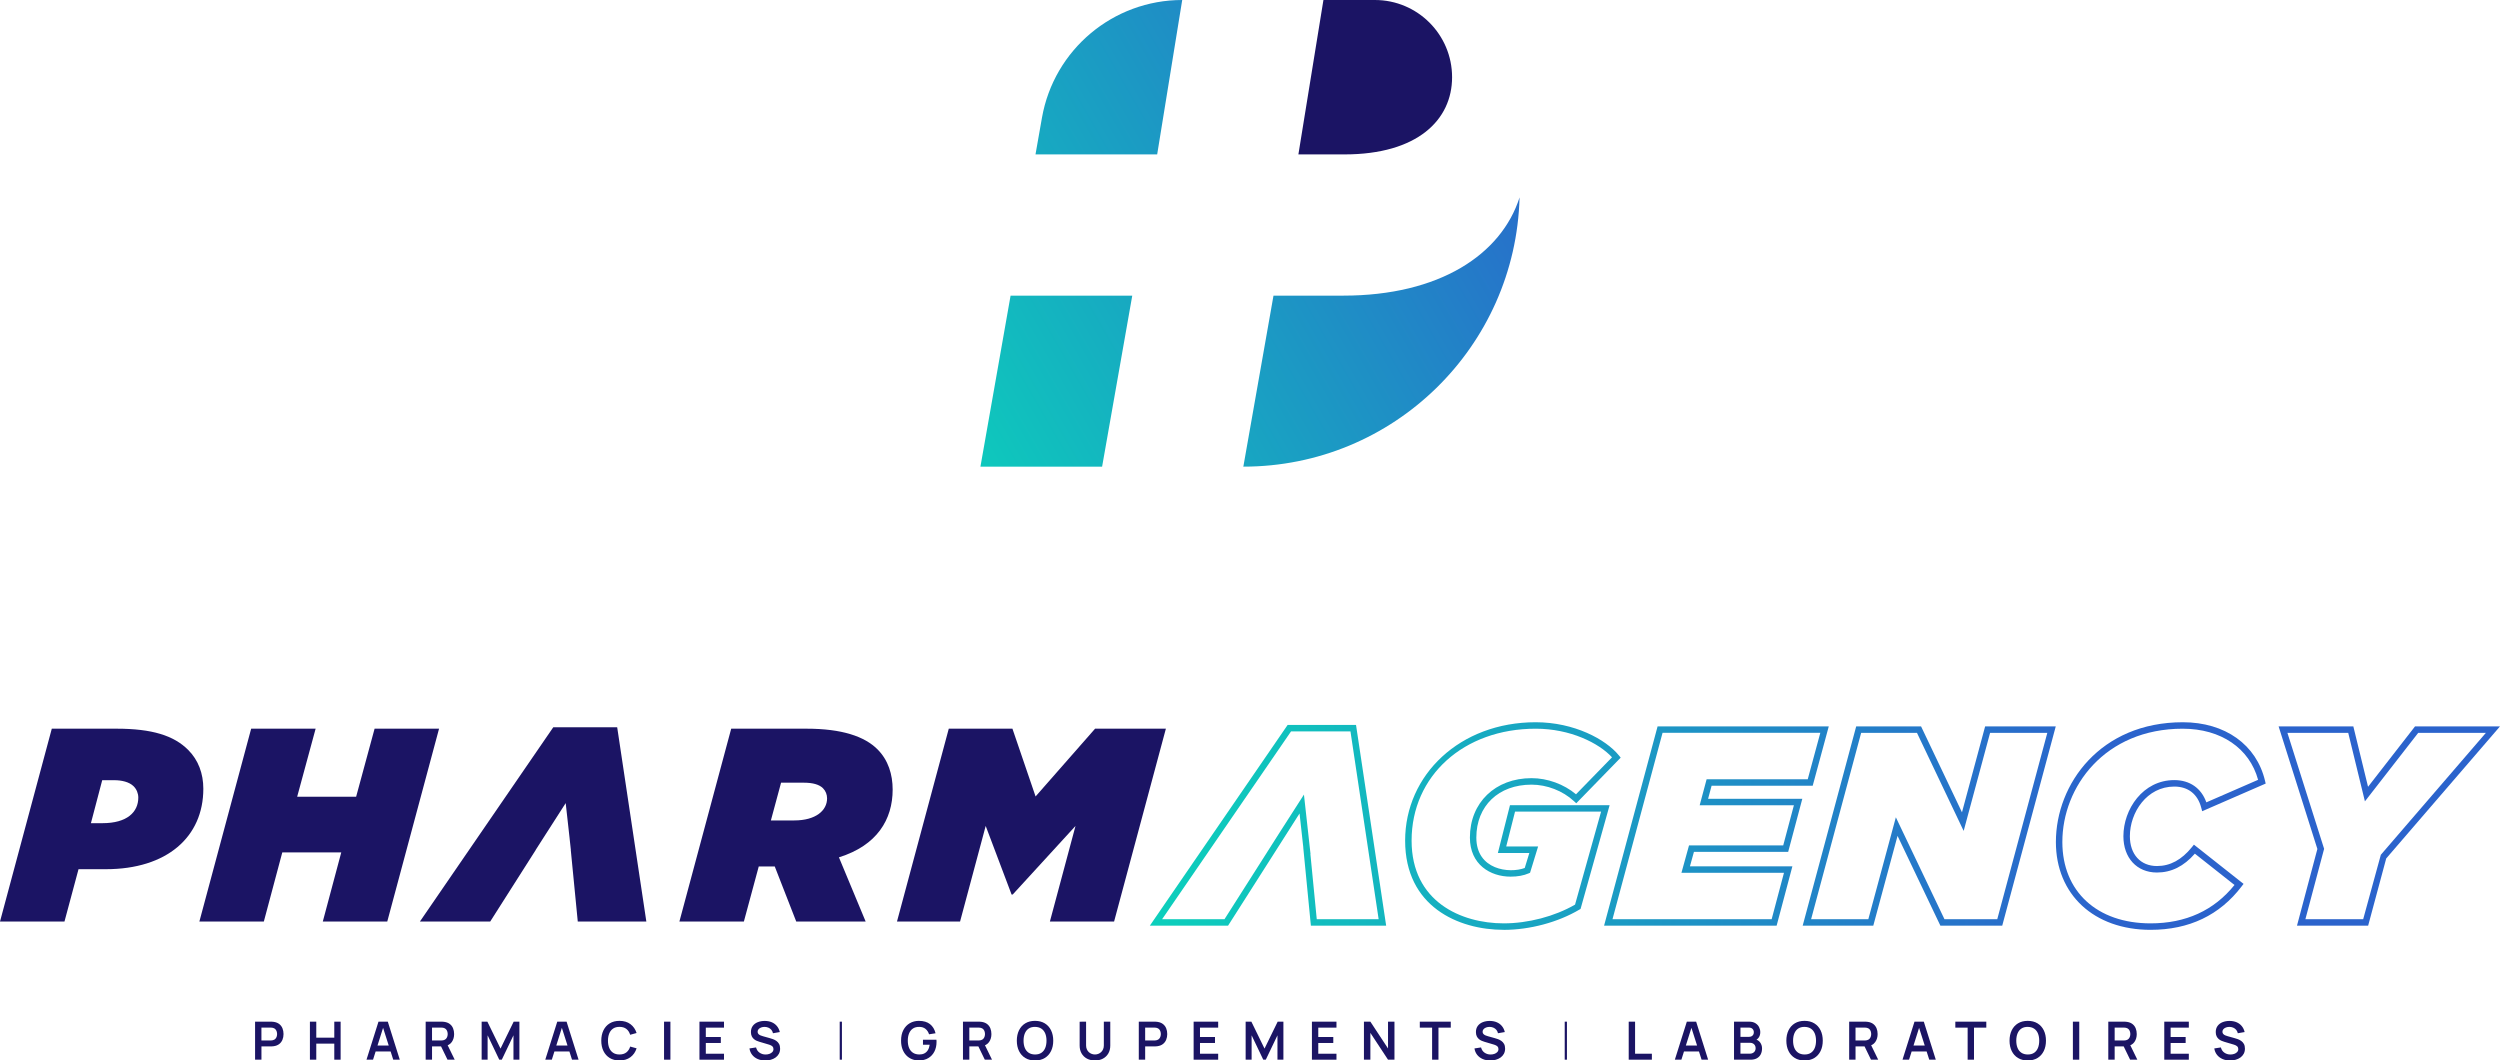 <?xml version="1.0" encoding="UTF-8"?>
<svg id="Calque_2" data-name="Calque 2" xmlns="http://www.w3.org/2000/svg" xmlns:xlink="http://www.w3.org/1999/xlink" viewBox="0 0 2340.01 992.61">
  <defs>
    <style>
      .cls-1 {
        fill: #1b1464;
      }

      .cls-2 {
        fill: url(#Dégradé_sans_nom_332);
      }

      .cls-3 {
        fill: url(#Dégradé_sans_nom_34);
      }

      .cls-4 {
        fill: url(#Dégradé_sans_nom_332-7);
      }

      .cls-5 {
        fill: url(#Dégradé_sans_nom_332-2);
      }

      .cls-6 {
        fill: url(#Dégradé_sans_nom_332-3);
      }

      .cls-7 {
        fill: url(#Dégradé_sans_nom_332-4);
      }

      .cls-8 {
        fill: url(#Dégradé_sans_nom_332-8);
      }

      .cls-9 {
        fill: url(#Dégradé_sans_nom_332-6);
      }

      .cls-10 {
        fill: url(#Dégradé_sans_nom_332-5);
      }
    </style>
    <linearGradient id="Dégradé_sans_nom_34" data-name="Dégradé sans nom 34" x1="577.62" y1="594.63" x2="1453.3" y2="87.95" gradientUnits="userSpaceOnUse">
      <stop offset="0" stop-color="#00ffb5"/>
      <stop offset=".39" stop-color="#0fc5bd"/>
      <stop offset="1" stop-color="#2b63cc"/>
    </linearGradient>
    <linearGradient id="Dégradé_sans_nom_332" data-name="Dégradé sans nom 332" x1="476.42" y1="419.73" x2="1352.1" y2="-86.95" gradientUnits="userSpaceOnUse">
      <stop offset="0" stop-color="#00ffb5"/>
      <stop offset=".39" stop-color="#0fc5bd"/>
      <stop offset="1" stop-color="#2b63cc"/>
    </linearGradient>
    <linearGradient id="Dégradé_sans_nom_332-2" data-name="Dégradé sans nom 332" x1="633.78" y1="691.68" x2="1509.46" y2="185" xlink:href="#Dégradé_sans_nom_332"/>
    <linearGradient id="Dégradé_sans_nom_332-3" data-name="Dégradé sans nom 332" x1="658.4" y1="765.71" x2="1969.15" y2="783.03" xlink:href="#Dégradé_sans_nom_332"/>
    <linearGradient id="Dégradé_sans_nom_332-4" data-name="Dégradé sans nom 332" x1="658.54" y1="755.07" x2="1969.29" y2="772.39" xlink:href="#Dégradé_sans_nom_332"/>
    <linearGradient id="Dégradé_sans_nom_332-5" data-name="Dégradé sans nom 332" x1="658.47" y1="760.64" x2="1969.21" y2="777.96" xlink:href="#Dégradé_sans_nom_332"/>
    <linearGradient id="Dégradé_sans_nom_332-6" data-name="Dégradé sans nom 332" x1="658.43" y1="763.07" x2="1969.18" y2="780.4" xlink:href="#Dégradé_sans_nom_332"/>
    <linearGradient id="Dégradé_sans_nom_332-7" data-name="Dégradé sans nom 332" x1="658.5" y1="758.01" x2="1969.25" y2="775.33" xlink:href="#Dégradé_sans_nom_332"/>
    <linearGradient id="Dégradé_sans_nom_332-8" data-name="Dégradé sans nom 332" x1="658.58" y1="752.2" x2="1969.32" y2="769.53" xlink:href="#Dégradé_sans_nom_332"/>
  </defs>
  <g id="Calque_1-2" data-name="Calque 1">
    <g>
      <polygon class="cls-3" points="945.91 276.72 917.69 436.78 1031.58 436.78 1059.8 276.72 945.91 276.72"/>
      <path class="cls-1" d="M1238.74,0l-23.44,144.53h43.11c68.4,0,100.75-32.35,100.75-72.26h0C1359.16,32.35,1326.8,0,1286.9,0h-48.16Z"/>
      <path class="cls-2" d="M979.51,144.53h103.61L1106.56,0c-64.68,0-120.04,46.45-131.27,110.14l-6.06,34.38h10.28Z"/>
      <path class="cls-5" d="M1257.24,276.72h-65.25l-28.22,160.06c140.66,0,254.86-112.24,258.55-252.01-17.03,53.32-74.73,91.95-165.08,91.95h0Z"/>
    </g>
    <g>
      <path class="cls-1" d="M577.69,680.73h-59.83l-124.83,181.84h65.81l42.63-67.02h-.08l9.45-14.78,1.05-1.62,17.6-27.45,3.63,32.62.24,2.34.97,8.88h-.08l6.54,67.02h64.19l-27.29-181.84Z"/>
      <path class="cls-1" d="M235.09,682.05h60.34l-17.28,63.69h55.19l17.28-63.69h60.34l-48.48,180.51h-60.34l17.28-64.72h-55.19l-17.28,64.72h-60.34l48.48-180.51Z"/>
      <path class="cls-1" d="M888.07,682.05h59.57l21.66,63.44,55.7-63.44h66.27l-48.48,180.51h-60.09l23.98-89.48-58.8,64.21h-1.03l-24.24-64.21-23.98,89.48h-59.05l48.48-180.51Z"/>
      <path class="cls-1" d="M48.48,682.05h60.6c33.26,0,53.64,6.44,67.05,19.86,9.54,9.54,14.19,22.17,14.19,36.36,0,45.13-34.04,75.3-91.29,75.3h-25.53l-13.15,49H0l48.48-180.51ZM95.93,770.5c22.95,0,33.52-10.31,33.52-23.98,0-3.87-1.55-7.74-4.38-10.57-4.13-4.12-11.35-5.68-18.05-5.68h-11.35l-10.57,40.23h10.83Z"/>
      <path class="cls-1" d="M684.41,682.05h70.4c33.26,0,54.41,7.22,66.53,19.34,10.05,10.05,14.19,23.47,14.19,37.64,0,28.11-14.7,52.35-50.29,63.44l25.02,60.09h-64.98l-20.12-51.58h-14.96l-13.93,51.58h-60.35l48.49-180.51ZM743.47,767.93c20.11,0,30.68-9.28,30.68-20.63,0-3.61-1.29-6.96-3.86-9.54-3.35-3.35-9.29-5.16-17.8-5.16h-21.4l-9.54,35.33h21.92Z"/>
      <path class="cls-6" d="M1297.45,866.45h-70.46l-7.13-73.07h.05l-3.53-31.99-66.93,105.06h-73.22l128.99-187.89h64.03l28.2,187.89ZM1232.49,860.4h57.93l-26.38-175.78h-55.64l-120.67,175.78h58.39l38.78-60.96h-.01l13.41-21.08,22.2-34.62,6.16,55.69h-.12l5.95,60.96Z"/>
      <path class="cls-7" d="M2012.96,870.33c-53.02,0-88.64-33.03-88.64-82.2,0-54.35,41.64-112.11,118.82-112.11,39.54,0,69.03,21.05,76.96,54.95l.58,2.45-59.45,25.89-.9-3.41c-3.34-12.68-12.28-19.67-25.18-19.67-25.69,0-41.58,24.13-41.58,46.48,0,16.95,9.94,27.91,25.34,27.91,12.38,0,23.09-5.79,32.72-17.69l1.88-2.33,46.46,36.71-1.8,2.37c-20.53,26.97-49.19,40.65-85.19,40.65ZM2043.13,682.07c-73.24,0-112.76,54.65-112.76,106.06,0,46.26,32.42,76.14,82.59,76.14,32.95,0,59.36-12.08,78.54-35.93l-37.1-29.32c-10.37,11.88-22.02,17.66-35.5,17.66-18.78,0-31.39-13.65-31.39-33.97,0-25.26,18.22-52.54,47.64-52.54,14.5,0,25.26,7.54,30,20.83l48.44-21.09c-8.08-29.58-34.83-47.83-70.44-47.83Z"/>
      <path class="cls-10" d="M1662.93,866.45h-161.52l50.1-186.57h160.23l-15.05,55.57h-94.64l-3.28,12.25h88.19l-13.22,49.64h-88.21l-3.74,13.54h95.89l-14.76,55.57ZM1509.31,860.4h148.96l11.54-43.46h-95.97l7.09-25.65h88.17l9.99-37.53h-88.2l6.51-24.37h94.65l11.77-43.46h-147.67l-46.85,174.46Z"/>
      <path class="cls-9" d="M1407.46,870.33c-42.56,0-92.25-21.87-92.25-83.49s51.38-110.82,122.16-110.82c36.19,0,65.75,16.09,77.91,31.04l1.7,2.09-41.59,42.72-2.17-2c-10.45-9.67-25.3-15.44-39.72-15.44-30.89,0-51.64,19.93-51.64,49.58,0,30.31,30.98,33.8,45.3,28.43l4.31-14.05h-29.45l11.33-44.73h93.26l-27.19,97.08-1.04.62c-20.01,11.89-46.52,19-70.92,19ZM1437.37,682.07c-67.28,0-116.11,44.06-116.11,104.77,0,57.15,46.43,77.43,86.2,77.43,22.93,0,47.79-6.54,66.79-17.54l24.38-87.04h-80.55l-8.26,32.62h29.86l-7.54,24.59-1.27.56c-4.69,2.05-10.39,3.09-16.94,3.09-18.96,0-38.1-11.3-38.1-36.56,0-32.76,23.73-55.63,57.7-55.63,14.91,0,30.25,5.6,41.62,15.1l33.7-34.62c-12.23-13.26-38.91-26.77-71.45-26.77Z"/>
      <path class="cls-4" d="M1874.09,866.45h-57.87l-40.11-84.08-22.71,84.08h-66.09l50.1-186.57h60.71l38.3,80.45,21.68-80.45h66.1l-50.11,186.57ZM1820.04,860.4h49.4l46.85-174.46h-53.56l-24.73,91.81-43.71-91.81h-52.24l-46.85,174.46h53.56l25.77-95.41,45.51,95.41Z"/>
      <path class="cls-8" d="M2216.58,866.45h-66.6l19.09-71.81-36.3-114.76h69.95l13.78,56.56,43.99-56.56h79.52l-106.5,123.62-16.93,62.95ZM2157.85,860.4h54.09l16.53-60.32,98.32-114.13h-63.34l-49.88,64.12-15.62-64.12h-56.92l34.35,108.56-17.53,65.9Z"/>
    </g>
    <g>
      <path class="cls-1" d="M238.75,991.87v-35.59h14.71c.35,0,.79.01,1.34.04.54.02,1.05.08,1.51.16,2.06.31,3.76,1,5.1,2.05,1.34,1.06,2.34,2.39,2.99,3.99.65,1.61.98,3.39.98,5.35s-.33,3.72-.99,5.33c-.66,1.61-1.66,2.94-3,3.99s-3.04,1.74-5.08,2.05c-.46.07-.97.12-1.52.15-.55.03-.99.05-1.32.05h-8.75v12.43h-5.96ZM244.7,973.88h8.5c.33,0,.7-.02,1.11-.05.41-.03.79-.1,1.14-.2.99-.25,1.77-.68,2.34-1.31.57-.63.97-1.34,1.21-2.13s.36-1.57.36-2.32-.12-1.54-.36-2.34-.64-1.51-1.21-2.14c-.57-.63-1.35-1.06-2.34-1.31-.35-.1-.72-.16-1.14-.19-.41-.02-.78-.04-1.11-.04h-8.5v12.01Z"/>
      <path class="cls-1" d="M290.08,991.87v-35.59h5.96v14.98h16.86v-14.98h5.93v35.59h-5.93v-15.03h-16.86v15.03h-5.96Z"/>
      <path class="cls-1" d="M343.04,991.87l11.22-35.59h8.72l11.22,35.59h-6.13l-10.18-31.93h1.34l-10.06,31.93h-6.13ZM349.29,984.16v-5.56h18.68v5.56h-18.68Z"/>
      <path class="cls-1" d="M398.43,991.87v-35.59h14.71c.35,0,.79.01,1.34.04.54.02,1.05.08,1.51.16,2.06.31,3.76,1,5.1,2.05,1.34,1.06,2.34,2.39,2.99,3.99.65,1.61.98,3.39.98,5.35,0,2.9-.73,5.39-2.2,7.48-1.47,2.08-3.72,3.37-6.75,3.87l-2.55.22h-9.17v12.43h-5.96ZM404.38,973.88h8.5c.33,0,.7-.02,1.11-.05.41-.03.79-.1,1.14-.2.99-.25,1.77-.68,2.34-1.31.57-.63.97-1.34,1.21-2.13s.36-1.57.36-2.32-.12-1.54-.36-2.34-.64-1.51-1.21-2.14c-.57-.63-1.35-1.06-2.34-1.31-.35-.1-.72-.16-1.14-.19-.41-.02-.78-.04-1.11-.04h-8.5v12.01ZM418.86,991.87l-7.02-14.48,6.06-1.33,7.71,15.82h-6.75Z"/>
      <path class="cls-1" d="M450.82,991.87v-35.59h5.36l12.31,25.21,12.31-25.21h5.36v35.59h-5.56v-22.81l-10.92,22.81h-2.37l-10.9-22.81v22.81h-5.59Z"/>
      <path class="cls-1" d="M510.38,991.87l11.22-35.59h8.72l11.22,35.59h-6.13l-10.18-31.93h1.34l-10.06,31.93h-6.13ZM516.64,984.16v-5.56h18.68v5.56h-18.68Z"/>
      <path class="cls-1" d="M579.83,992.61c-3.56,0-6.61-.78-9.14-2.34-2.54-1.56-4.49-3.73-5.85-6.51-1.36-2.78-2.04-6.01-2.04-9.69s.68-6.9,2.04-9.69c1.36-2.78,3.31-4.96,5.85-6.51,2.54-1.56,5.59-2.34,9.14-2.34,4.1,0,7.52,1.02,10.26,3.08,2.73,2.05,4.65,4.82,5.76,8.29l-6.01,1.66c-.69-2.32-1.87-4.14-3.53-5.45-1.66-1.31-3.82-1.96-6.48-1.96-2.39,0-4.38.53-5.97,1.61-1.59,1.07-2.78,2.57-3.58,4.51-.8,1.94-1.21,4.2-1.22,6.81,0,2.6.4,4.87,1.2,6.81.8,1.94,2,3.44,3.6,4.51,1.6,1.07,3.59,1.61,5.98,1.61,2.65,0,4.81-.66,6.48-1.98,1.66-1.32,2.84-3.13,3.53-5.44l6.01,1.66c-1.1,3.48-3.02,6.24-5.76,8.29-2.73,2.05-6.15,3.08-10.26,3.08Z"/>
      <path class="cls-1" d="M621.55,991.87v-35.59h5.96v35.59h-5.96Z"/>
      <path class="cls-1" d="M654.69,991.87v-35.59h22.98v5.59h-17.03v8.77h14.06v5.59h-14.06v10.06h17.03v5.59h-22.98Z"/>
      <path class="cls-1" d="M716.23,992.61c-2.6,0-4.95-.45-7.03-1.36-2.08-.91-3.8-2.2-5.14-3.89-1.34-1.69-2.2-3.69-2.56-6.02l6.18-.94c.53,2.11,1.61,3.74,3.25,4.89,1.64,1.15,3.53,1.73,5.67,1.73,1.27,0,2.46-.2,3.58-.59,1.12-.4,2.03-.97,2.73-1.73.7-.76,1.05-1.69,1.05-2.79,0-.49-.08-.95-.25-1.37-.16-.42-.41-.8-.73-1.12-.32-.33-.73-.63-1.24-.9s-1.08-.51-1.74-.7l-9.19-2.72c-.79-.23-1.64-.54-2.56-.93-.92-.39-1.78-.92-2.6-1.61s-1.48-1.56-2-2.62c-.52-1.06-.78-2.38-.78-3.94,0-2.29.58-4.21,1.74-5.77,1.16-1.56,2.73-2.72,4.7-3.5,1.97-.77,4.16-1.15,6.56-1.14,2.44.02,4.61.43,6.53,1.25,1.91.82,3.51,2,4.79,3.55,1.29,1.55,2.19,3.42,2.72,5.61l-6.4,1.11c-.26-1.25-.77-2.32-1.52-3.2s-1.66-1.55-2.74-2.01-2.23-.71-3.45-.74c-1.19-.02-2.29.16-3.3.53-1.01.37-1.83.9-2.45,1.59-.62.69-.93,1.5-.93,2.42,0,.87.26,1.59.79,2.14s1.18.99,1.96,1.31c.78.32,1.58.59,2.39.8l6.38,1.78c.87.23,1.85.54,2.94.94s2.13.95,3.14,1.66c1,.71,1.83,1.64,2.48,2.79.65,1.15.98,2.62.98,4.4s-.38,3.46-1.15,4.86c-.77,1.39-1.8,2.55-3.1,3.47-1.3.92-2.79,1.61-4.46,2.08-1.67.46-3.42.69-5.25.69Z"/>
      <path class="cls-1" d="M785.97,991.87v-35.59h2.08v35.59h-2.08Z"/>
      <path class="cls-1" d="M860.06,992.61c-2.31,0-4.47-.41-6.49-1.22-2.02-.82-3.79-2.01-5.31-3.6-1.52-1.58-2.71-3.52-3.57-5.82-.86-2.3-1.29-4.93-1.29-7.9,0-3.89.72-7.21,2.17-9.97,1.45-2.76,3.44-4.88,5.96-6.35,2.52-1.47,5.36-2.21,8.53-2.21,4.38,0,7.85,1.02,10.42,3.05,2.56,2.04,4.3,4.89,5.2,8.56l-6.08.96c-.67-2.11-1.78-3.79-3.31-5.05-1.53-1.26-3.48-1.89-5.86-1.89-2.39-.03-4.37.49-5.96,1.56-1.58,1.07-2.77,2.58-3.57,4.52-.8,1.94-1.2,4.22-1.2,6.82s.4,4.87,1.19,6.78c.79,1.92,1.98,3.41,3.57,4.49,1.59,1.07,3.58,1.62,5.97,1.66,1.8.02,3.37-.31,4.72-.98,1.35-.67,2.45-1.68,3.31-3.04.86-1.36,1.43-3.06,1.73-5.1h-6.28v-4.67h12.6c.03.26.06.65.07,1.16s.02.82.02.91c0,3.36-.66,6.35-1.99,8.96-1.33,2.61-3.23,4.66-5.7,6.14s-5.43,2.22-8.87,2.22Z"/>
      <path class="cls-1" d="M901.34,991.87v-35.59h14.71c.35,0,.79.01,1.34.04.54.02,1.05.08,1.51.16,2.06.31,3.76,1,5.1,2.05,1.34,1.06,2.34,2.39,2.99,3.99.65,1.61.98,3.39.98,5.35,0,2.9-.73,5.39-2.2,7.48-1.47,2.08-3.72,3.37-6.75,3.87l-2.55.22h-9.17v12.43h-5.96ZM907.29,973.88h8.5c.33,0,.7-.02,1.11-.05.41-.03.79-.1,1.14-.2.99-.25,1.77-.68,2.34-1.31.57-.63.97-1.34,1.21-2.13s.36-1.57.36-2.32-.12-1.54-.36-2.34-.64-1.51-1.21-2.14c-.57-.63-1.35-1.06-2.34-1.31-.35-.1-.72-.16-1.14-.19-.41-.02-.78-.04-1.11-.04h-8.5v12.01ZM921.78,991.87l-7.02-14.48,6.06-1.33,7.71,15.82h-6.75Z"/>
      <path class="cls-1" d="M968.78,992.61c-3.56,0-6.61-.78-9.14-2.34-2.54-1.56-4.49-3.73-5.85-6.51-1.36-2.78-2.04-6.01-2.04-9.69s.68-6.9,2.04-9.69c1.36-2.78,3.31-4.96,5.85-6.51,2.54-1.56,5.59-2.34,9.14-2.34s6.61.78,9.16,2.34c2.54,1.56,4.5,3.73,5.86,6.51,1.36,2.78,2.04,6.01,2.04,9.69s-.68,6.9-2.04,9.69c-1.36,2.78-3.31,4.96-5.86,6.51-2.55,1.56-5.6,2.34-9.16,2.34ZM968.78,987c2.39.02,4.38-.51,5.97-1.58,1.59-1.07,2.78-2.58,3.58-4.52.8-1.94,1.2-4.22,1.2-6.82s-.4-4.86-1.2-6.78c-.8-1.92-1.99-3.41-3.58-4.48-1.59-1.07-3.58-1.62-5.97-1.66-2.39-.02-4.37.51-5.96,1.58-1.58,1.07-2.77,2.58-3.57,4.52-.8,1.94-1.2,4.22-1.2,6.82s.4,4.87,1.19,6.78c.79,1.92,1.98,3.41,3.57,4.49,1.59,1.07,3.58,1.62,5.97,1.66Z"/>
      <path class="cls-1" d="M1024.89,992.61c-2.83,0-5.33-.58-7.48-1.73-2.15-1.15-3.83-2.78-5.04-4.87-1.21-2.09-1.82-4.55-1.82-7.36v-22.32l6.03-.05v22.22c0,1.33.23,2.53.68,3.58.45,1.06,1.07,1.95,1.84,2.68s1.66,1.29,2.67,1.67c1,.38,2.04.57,3.11.57s2.15-.19,3.15-.58,1.88-.95,2.66-1.68c.77-.73,1.38-1.63,1.83-2.68.45-1.05.67-2.24.67-3.56v-22.22h6.03v22.37c0,2.82-.61,5.27-1.82,7.36-1.21,2.09-2.89,3.72-5.04,4.87-2.15,1.15-4.64,1.73-7.48,1.73Z"/>
      <path class="cls-1" d="M1065.91,991.87v-35.59h14.71c.35,0,.79.01,1.34.04.54.02,1.05.08,1.51.16,2.06.31,3.76,1,5.1,2.05,1.34,1.06,2.34,2.39,2.99,3.99.65,1.61.98,3.39.98,5.35s-.33,3.72-.99,5.33-1.66,2.94-3,3.99-3.04,1.74-5.08,2.05c-.46.07-.97.12-1.52.15-.55.03-.99.05-1.32.05h-8.75v12.43h-5.96ZM1071.87,973.88h8.5c.33,0,.7-.02,1.11-.05.41-.03.79-.1,1.14-.2.99-.25,1.77-.68,2.34-1.31.57-.63.97-1.34,1.21-2.13s.36-1.57.36-2.32-.12-1.54-.36-2.34-.64-1.51-1.21-2.14c-.57-.63-1.35-1.06-2.34-1.31-.35-.1-.72-.16-1.14-.19-.41-.02-.78-.04-1.11-.04h-8.5v12.01Z"/>
      <path class="cls-1" d="M1117.24,991.87v-35.59h22.98v5.59h-17.03v8.77h14.06v5.59h-14.06v10.06h17.03v5.59h-22.98Z"/>
      <path class="cls-1" d="M1165.93,991.87v-35.59h5.36l12.31,25.21,12.31-25.21h5.36v35.59h-5.56v-22.81l-10.92,22.81h-2.37l-10.9-22.81v22.81h-5.59Z"/>
      <path class="cls-1" d="M1227.96,991.87v-35.59h22.98v5.59h-17.03v8.77h14.06v5.59h-14.06v10.06h17.03v5.59h-22.98Z"/>
      <path class="cls-1" d="M1276.65,991.87v-35.59h6.03l16.51,25.09v-25.09h6.03v35.59h-6.03l-16.51-25.09v25.09h-6.03Z"/>
      <path class="cls-1" d="M1340.46,991.87v-30h-11.52v-5.59h28.99v5.59h-11.52v30h-5.96Z"/>
      <path class="cls-1" d="M1394.83,992.61c-2.6,0-4.95-.45-7.03-1.36-2.08-.91-3.8-2.2-5.14-3.89-1.34-1.69-2.2-3.69-2.56-6.02l6.18-.94c.53,2.11,1.61,3.74,3.25,4.89,1.64,1.15,3.53,1.73,5.67,1.73,1.27,0,2.46-.2,3.58-.59,1.12-.4,2.03-.97,2.73-1.73.7-.76,1.05-1.69,1.05-2.79,0-.49-.08-.95-.25-1.37-.16-.42-.41-.8-.73-1.12-.32-.33-.73-.63-1.24-.9s-1.08-.51-1.74-.7l-9.19-2.72c-.79-.23-1.64-.54-2.56-.93-.92-.39-1.78-.92-2.6-1.61s-1.48-1.56-2-2.62c-.52-1.06-.78-2.38-.78-3.94,0-2.29.58-4.21,1.74-5.77,1.16-1.56,2.73-2.72,4.7-3.5,1.97-.77,4.16-1.15,6.56-1.14,2.44.02,4.61.43,6.53,1.25,1.91.82,3.51,2,4.79,3.55,1.29,1.55,2.19,3.42,2.72,5.61l-6.4,1.11c-.26-1.25-.77-2.32-1.52-3.2s-1.66-1.55-2.74-2.01-2.23-.71-3.45-.74c-1.19-.02-2.29.16-3.3.53-1.01.37-1.83.9-2.45,1.59-.62.69-.93,1.5-.93,2.42,0,.87.26,1.59.79,2.14s1.18.99,1.96,1.31c.78.32,1.58.59,2.39.8l6.38,1.78c.87.23,1.85.54,2.94.94s2.13.95,3.14,1.66c1,.71,1.83,1.64,2.48,2.79.65,1.15.98,2.62.98,4.4s-.38,3.46-1.15,4.86c-.77,1.39-1.8,2.55-3.1,3.47-1.3.92-2.79,1.61-4.46,2.08-1.67.46-3.42.69-5.25.69Z"/>
      <path class="cls-1" d="M1464.58,991.87v-35.59h2.08v35.59h-2.08Z"/>
      <path class="cls-1" d="M1524.48,991.87v-35.59h5.96v30h15.72v5.59h-21.67Z"/>
      <path class="cls-1" d="M1567.66,991.87l11.22-35.59h8.72l11.22,35.59h-6.13l-10.18-31.93h1.34l-10.06,31.93h-6.13ZM1573.91,984.16v-5.56h18.68v5.56h-18.68Z"/>
      <path class="cls-1" d="M1623.05,991.87v-35.59h14.11c2.41,0,4.38.48,5.92,1.45,1.54.96,2.69,2.19,3.43,3.69.75,1.5,1.12,3.05,1.12,4.65,0,1.96-.47,3.63-1.4,4.99-.93,1.37-2.2,2.29-3.79,2.77v-1.24c2.24.51,3.94,1.57,5.1,3.19,1.16,1.61,1.74,3.45,1.74,5.51s-.4,3.95-1.21,5.54c-.81,1.58-2.01,2.82-3.6,3.71-1.59.89-3.55,1.34-5.89,1.34h-15.55ZM1629.08,970.49h8.01c.86,0,1.62-.16,2.3-.49.68-.33,1.21-.82,1.61-1.46.4-.64.59-1.43.59-2.37,0-1.24-.4-2.26-1.19-3.09-.79-.82-1.89-1.24-3.31-1.24h-8.01v8.65ZM1629.08,986.26h8.77c1.04,0,1.97-.21,2.79-.63s1.47-1.01,1.94-1.78c.47-.77.7-1.68.7-2.73,0-.96-.2-1.81-.62-2.57-.41-.76-1.01-1.36-1.8-1.82-.79-.45-1.74-.68-2.84-.68h-8.95v10.21Z"/>
      <path class="cls-1" d="M1689.06,992.61c-3.56,0-6.61-.78-9.14-2.34-2.54-1.56-4.49-3.73-5.85-6.51-1.36-2.78-2.04-6.01-2.04-9.69s.68-6.9,2.04-9.69c1.36-2.78,3.31-4.96,5.85-6.51,2.54-1.56,5.59-2.34,9.14-2.34s6.61.78,9.16,2.34c2.54,1.56,4.5,3.73,5.86,6.51,1.36,2.78,2.04,6.01,2.04,9.69s-.68,6.9-2.04,9.69c-1.36,2.78-3.31,4.96-5.86,6.51-2.55,1.56-5.6,2.34-9.16,2.34ZM1689.06,987c2.39.02,4.38-.51,5.97-1.58,1.59-1.07,2.78-2.58,3.58-4.52.8-1.94,1.2-4.22,1.2-6.82s-.4-4.86-1.2-6.78c-.8-1.92-1.99-3.41-3.58-4.48-1.59-1.07-3.58-1.62-5.97-1.66-2.39-.02-4.37.51-5.96,1.58-1.58,1.07-2.77,2.58-3.57,4.52-.8,1.94-1.2,4.22-1.2,6.82s.4,4.87,1.19,6.78c.79,1.92,1.98,3.41,3.57,4.49,1.59,1.07,3.58,1.62,5.97,1.66Z"/>
      <path class="cls-1" d="M1730.83,991.87v-35.59h14.71c.35,0,.79.01,1.34.04.54.02,1.05.08,1.51.16,2.06.31,3.76,1,5.1,2.05,1.34,1.06,2.34,2.39,2.99,3.99.65,1.61.98,3.39.98,5.35,0,2.9-.73,5.39-2.2,7.48-1.47,2.08-3.72,3.37-6.75,3.87l-2.55.22h-9.17v12.43h-5.96ZM1736.78,973.88h8.5c.33,0,.7-.02,1.11-.05.41-.03.79-.1,1.14-.2.99-.25,1.77-.68,2.34-1.31.57-.63.97-1.34,1.21-2.13s.36-1.57.36-2.32-.12-1.54-.36-2.34-.64-1.51-1.21-2.14c-.57-.63-1.35-1.06-2.34-1.31-.35-.1-.72-.16-1.14-.19-.41-.02-.78-.04-1.11-.04h-8.5v12.01ZM1751.26,991.87l-7.02-14.48,6.06-1.33,7.71,15.82h-6.75Z"/>
      <path class="cls-1" d="M1780.75,991.87l11.22-35.59h8.72l11.22,35.59h-6.13l-10.18-31.93h1.34l-10.06,31.93h-6.13ZM1787,984.16v-5.56h18.68v5.56h-18.68Z"/>
      <path class="cls-1" d="M1841.72,991.87v-30h-11.52v-5.59h28.99v5.59h-11.52v30h-5.96Z"/>
      <path class="cls-1" d="M1897.97,992.61c-3.56,0-6.61-.78-9.14-2.34-2.54-1.56-4.49-3.73-5.85-6.51-1.36-2.78-2.04-6.01-2.04-9.69s.68-6.9,2.04-9.69c1.36-2.78,3.31-4.96,5.85-6.51,2.54-1.56,5.59-2.34,9.14-2.34s6.61.78,9.16,2.34c2.54,1.56,4.5,3.73,5.86,6.51,1.36,2.78,2.04,6.01,2.04,9.69s-.68,6.9-2.04,9.69c-1.36,2.78-3.31,4.96-5.86,6.51-2.55,1.56-5.6,2.34-9.16,2.34ZM1897.97,987c2.39.02,4.38-.51,5.97-1.58,1.59-1.07,2.78-2.58,3.58-4.52.8-1.94,1.2-4.22,1.2-6.82s-.4-4.86-1.2-6.78c-.8-1.92-1.99-3.41-3.58-4.48-1.59-1.07-3.58-1.62-5.97-1.66-2.39-.02-4.37.51-5.96,1.58-1.58,1.07-2.77,2.58-3.57,4.52-.8,1.94-1.2,4.22-1.2,6.82s.4,4.87,1.19,6.78c.79,1.92,1.98,3.41,3.57,4.49,1.59,1.07,3.58,1.62,5.97,1.66Z"/>
      <path class="cls-1" d="M1940.23,991.87v-35.59h5.96v35.59h-5.96Z"/>
      <path class="cls-1" d="M1973.37,991.87v-35.59h14.71c.35,0,.79.01,1.34.04.54.02,1.05.08,1.51.16,2.06.31,3.76,1,5.1,2.05,1.34,1.06,2.34,2.39,2.99,3.99.65,1.61.98,3.39.98,5.35,0,2.9-.73,5.39-2.2,7.48-1.47,2.08-3.72,3.37-6.75,3.87l-2.55.22h-9.17v12.43h-5.96ZM1979.33,973.88h8.5c.33,0,.7-.02,1.11-.05.41-.03.79-.1,1.14-.2.99-.25,1.77-.68,2.34-1.31.57-.63.97-1.34,1.21-2.13.24-.79.36-1.57.36-2.32s-.12-1.54-.36-2.34-.64-1.51-1.21-2.14c-.57-.63-1.35-1.06-2.34-1.31-.35-.1-.72-.16-1.14-.19-.41-.02-.78-.04-1.11-.04h-8.5v12.01ZM1993.81,991.87l-7.02-14.48,6.06-1.33,7.71,15.82h-6.75Z"/>
      <path class="cls-1" d="M2025.77,991.87v-35.59h22.98v5.59h-17.03v8.77h14.06v5.59h-14.06v10.06h17.03v5.59h-22.98Z"/>
      <path class="cls-1" d="M2087.31,992.61c-2.6,0-4.95-.45-7.03-1.36s-3.8-2.2-5.14-3.89c-1.34-1.69-2.2-3.69-2.56-6.02l6.18-.94c.53,2.11,1.61,3.74,3.25,4.89,1.64,1.15,3.53,1.73,5.67,1.73,1.27,0,2.46-.2,3.58-.59,1.12-.4,2.03-.97,2.73-1.73.7-.76,1.05-1.69,1.05-2.79,0-.49-.08-.95-.25-1.37-.16-.42-.41-.8-.73-1.12-.32-.33-.73-.63-1.24-.9s-1.08-.51-1.74-.7l-9.19-2.72c-.79-.23-1.64-.54-2.56-.93-.92-.39-1.78-.92-2.6-1.61s-1.48-1.56-2-2.62c-.52-1.06-.78-2.38-.78-3.94,0-2.29.58-4.21,1.74-5.77,1.16-1.56,2.73-2.72,4.7-3.5,1.97-.77,4.16-1.15,6.56-1.14,2.44.02,4.61.43,6.53,1.25,1.91.82,3.51,2,4.79,3.55,1.29,1.55,2.19,3.42,2.72,5.61l-6.4,1.11c-.26-1.25-.77-2.32-1.52-3.2s-1.66-1.55-2.74-2.01-2.23-.71-3.45-.74c-1.19-.02-2.29.16-3.3.53-1.01.37-1.83.9-2.45,1.59-.62.69-.93,1.5-.93,2.42,0,.87.26,1.59.79,2.14s1.18.99,1.96,1.31c.78.32,1.58.59,2.39.8l6.38,1.78c.87.23,1.85.54,2.94.94s2.13.95,3.14,1.66c1,.71,1.83,1.64,2.48,2.79.65,1.15.98,2.62.98,4.4s-.38,3.46-1.15,4.86c-.77,1.39-1.8,2.55-3.1,3.47-1.3.92-2.79,1.61-4.46,2.08-1.67.46-3.42.69-5.25.69Z"/>
    </g>
  </g>
</svg>